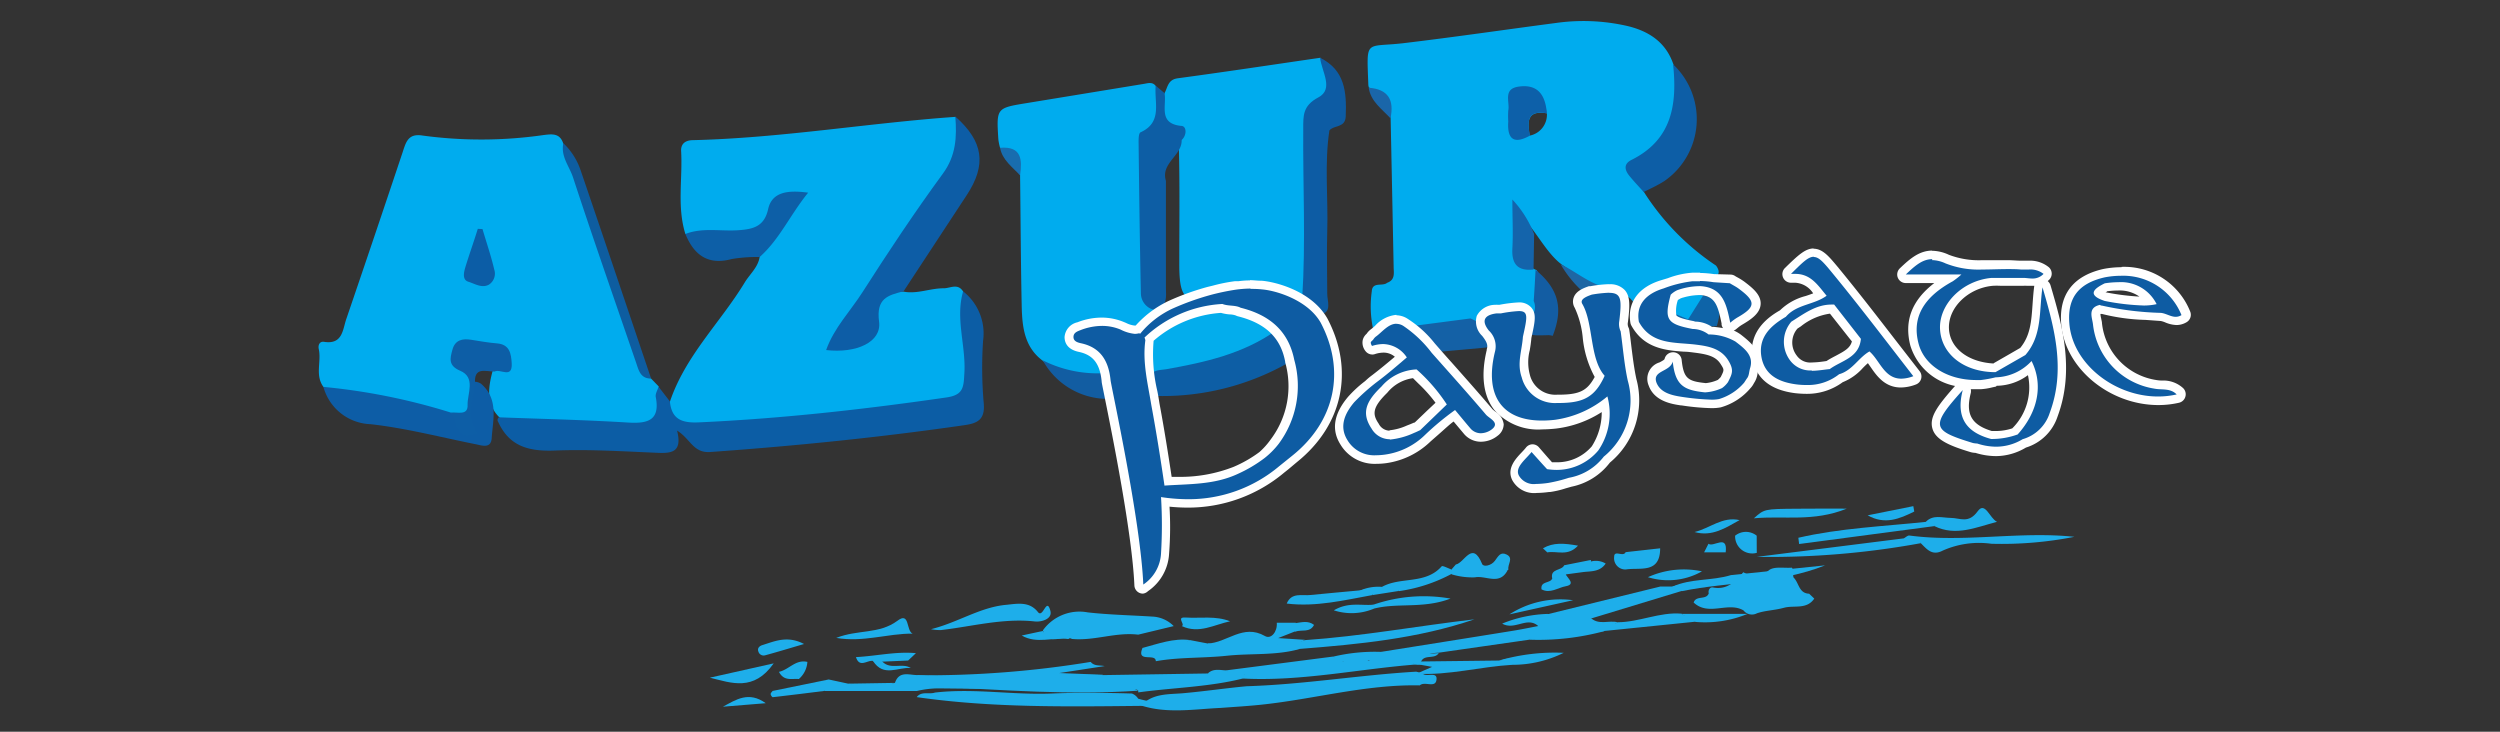 <svg id="Calque_1" data-name="Calque 1" xmlns="http://www.w3.org/2000/svg" viewBox="0 0 291.81 85.41"><rect x="0" y="0" width="291.81" height="85.41" fill="#333333" stroke="none"/><defs><style>.cls-1{fill:#00acee;}.cls-2{fill:#0c5da5;}.cls-3{fill:#0d5da6;}.cls-4{fill:#0d5ca4;}.cls-5{fill:#0d5ea5;}.cls-6{fill:#0d5ea6;}.cls-7{fill:#0d5fa7;}.cls-8{fill:#1eaeea;}.cls-9{fill:#0e5da0;}.cls-10{fill:#1461a6;}.cls-11{fill:#125da2;}.cls-12{fill:#1a66a9;}.cls-13{fill:#186daf;}.cls-14{fill:#3d6ea7;}.cls-15{fill:#135da3;}.cls-16{fill:#1464ab;}.cls-17{fill:#1e67a4;}.cls-18{fill:#0c5da6;}.cls-19{fill:#0e64a8;}.cls-20{fill:#03adec;}.cls-21{fill:#0d60a9;}.cls-22{fill:#0e5ca3;}.cls-23{fill:#fff;}</style></defs><title>logo-mobile</title><path class="cls-1" d="M200.3,31a29.05,29.05,0,0,1-8.44-8.63c-1.2-2.17-.68-3.57,1.45-5.07,2.76-1.94,3.4-6.43,2-9.83-.89-2.58-2.89-3.85-5.38-4.44a22.93,22.93,0,0,0-8.3-.35c-5.94.78-11.86,1.65-17.81,2.36-4.53.53-4.3-.6-4.1,4.91a1.29,1.29,0,0,0,.06.25,6.12,6.12,0,0,1,2.54,3.57q.18,8.67.35,17.33c0,.72.23,1.56-.76,1.91-.52.46-1.73-.17-1.79,1a12.6,12.6,0,0,0,.17,4.46.64.64,0,0,0,1.06.14c1.21-1.48,2.5-.81,3.8-.24a23.18,23.18,0,0,0,6.69-.68c2.36-1.2,5.39.26,7.69-1.12.6-1,.3-3.18.14-4.31a2.77,2.77,0,0,0-.31-.73c-3.05-1.24-2-3.86-2.19-6.25.74.73,1.14.76,1.64,1.4,1,1.3,2.17,3.28,3.56,4.25,1.85,1.24,3.15,2.82,5.43,3.17a2.81,2.81,0,0,1,2.82,1.13c2.85-1.3,5.6-2.86,8.91-2.75C200.14,32.49,201.11,32.1,200.3,31ZM178.56,15.83c-.28-1.59-.36-3,2-2.6A2.49,2.49,0,0,1,178.56,15.83Z"/><path class="cls-1" d="M37.75,45.16c-1-1.37-.22-2.95-.54-4.4-.11-.48.1-.94.61-.86,2.19.34,2.17-1.43,2.61-2.69Q43.75,27.49,47,17.76c.38-1.15.63-2.21,2.31-1.94a50.88,50.88,0,0,0,14.16-.06c1-.12,1.88-.23,2.28,1C69,24.27,71.2,32.2,74,39.92c.53,1.48.76,3.12,2,4.27l.88.91a15.63,15.63,0,0,1,.32,2.25c0,1.45-.65,2.49-2.21,2.56-5.47.25-11,.34-16.34-.87-2-1.64-1.7-3.72-1.12-5.85.37-.5,1.39-.54,1.15-1.45s-1-.89-1.63-1a19.21,19.21,0,0,0-2-.27,1.3,1.3,0,0,0-1.32.56,1.07,1.07,0,0,0,.42,1.53c1.24.87,1.13,2.16,1.15,3.43,0,2-.74,3.09-2.93,2.63-4-1-8-1.7-12-2.57A5,5,0,0,1,37.75,45.16Z"/><path class="cls-1" d="M80,27.31c-1-3.21-.3-6.51-.5-9.76,0-.86.6-1.17,1.34-1.19,10.29-.24,20.44-2,30.69-2.72a5.84,5.84,0,0,1-.73,6.61c-4.31,5.72-7.71,12-12,17.8-.45.61-1.54,1.42-.81,2.1s1.9,0,2.66-.67a4.14,4.14,0,0,0,1.33-2.9c.2-2.39.76-2.75,3.48-2.54,1.6.31,3.12-.4,4.69-.39.76,0,1.64-.62,2.26.36a46,46,0,0,1,.89,9.52c-.12,2.72-.52,3.22-3.42,3.71-6.57,1.1-13.19,1.66-19.81,2.3A52.92,52.92,0,0,1,80.5,50c-2.24-.19-2.6-.74-2.31-3.1C80,41.52,84.06,37.68,86.91,33c.6-1,1.56-1.77,1.76-3,.9-2.55,2.93-4.42,4.23-6.85-1.63-.2-2.39.73-2.86,2a3.46,3.46,0,0,1-3.3,2.29A25.09,25.09,0,0,1,80,27.31Z"/><path class="cls-1" d="M121.72,42.11c-2.14-1.58-2.4-3.92-2.46-6.29-.11-5.11-.13-10.23-.19-15.35a4.59,4.59,0,0,0-2.34-3.22,6.55,6.55,0,0,1-.2-1c-.23-3.65-.22-3.64,3.33-4.22l13.66-2.24c.48-.08,1-.26,1.38.24,1,2,1,3.84-.58,5.55a2.88,2.88,0,0,0-.69,2.1c0,5.19-.32,10.39.41,15.56a4.85,4.85,0,0,0,.8,2.34c-.18,2.08-1.67,3.51-3.56,3-2.66-.72-3.53-.4-6.28,1.14,1.5,0,1.17.15,2.12.69,1.34.76,2.79,1.54,1.58,3.49A7.15,7.15,0,0,1,121.72,42.11Z"/><path class="cls-1" d="M135.93,10.87c.38-.69.38-1.57,1.53-1.73,5.56-.75,11.11-1.59,16.66-2.4,1.7,2.62,1.74,3.44-.2,5.56a4.41,4.41,0,0,0-1,3.28c0,5.16,0,10.32,0,15.48a9.51,9.51,0,0,1-.33,3.52c-.5.93-1.25.62-2,.37a7.12,7.12,0,0,0-2.41-.71c-1.76-.05-3.52,0-5.28,0a3.08,3.08,0,0,0-1,.07c-3.58,1.32-4.26.56-4.25-3.57,0-4.56.07-9.11-.05-13.67-.1-.79,0-1.59-.94-2.13C134.89,14,135.15,12.42,135.93,10.87Z"/><path class="cls-2" d="M78.19,46.85c.21,2.11,1.4,2.54,3.4,2.45,9.69-.44,19.3-1.52,28.89-2.91,1.86-.27,2-1.08,2.07-2.61.27-3.27-1.08-6.51-.13-9.77a6.23,6.23,0,0,1,2.33,5.76,47.34,47.34,0,0,0,.08,7.34c.14,1.79-.63,2.28-2.21,2.51-9.87,1.43-19.77,2.43-29.71,3.14-2,.15-2.32-1.55-3.88-2.5.65,2.58-.68,2.67-2.39,2.59-4-.17-7.94-.42-11.9-.26-3,.11-5.27-.47-6.58-3.32a.4.4,0,0,1,.07-.56c5,.19,10,.3,15.05.61,2.36.15,3.79-.26,3.26-3-.06-.36.21-.78.33-1.18Z"/><path class="cls-3" d="M105.47,34c-1.84.47-3.22.81-2.86,3.56.31,2.36-2.63,3.71-6.18,3.3.92-2.6,2.84-4.55,4.26-6.78,3-4.69,6.07-9.31,9.35-13.79,1.57-2.13,1.65-4.32,1.47-6.69,3.29,2.92,3.68,5.62,1.31,9.21Z"/><path class="cls-4" d="M152,34.81c.42-6.58.07-13.17.12-19.76,0-1.51-.08-2.71,1.76-3.68s.4-3,.2-4.63c2.91,1.44,3.11,4,3,6.83-.05,1.4-1.39,1-1.91,1.66-.59,3.92-.13,7.85-.25,11.77-.07,2.43,0,4.87,0,7.3,0,.83.55,2.09-.67,2.38S152.32,36,152,34.81Z"/><path class="cls-5" d="M135.93,10.87c.27,1.47-.79,3.58,2,3.83.58.05.62,1.08,0,1.64.05,1.84-2.47,2.69-1.84,4.76,0,4.14,0,8.27,0,12.4,0,1,.26,2.29-1.22,2.7a2,2,0,0,1-1.7-2c-.13-5.86-.2-11.72-.27-17.58,0-.4,0-1.08.24-1.18,2.6-1.19,1.56-3.51,1.76-5.44Z"/><path class="cls-3" d="M37.75,45.16a72.72,72.72,0,0,1,14.88,3,3.63,3.63,0,0,1,1.57,2.19,16.13,16.13,0,0,0,.73-4.78c-.06-.85.31-1.31,1.22-.78,2.07,1.8,1.39,4.15,1.24,6.37-.08,1.15-1,.89-1.73.72-4.14-.82-8.26-1.91-12.44-2.37A5.91,5.91,0,0,1,37.75,45.16Z"/><path class="cls-6" d="M191.86,22.41c-.56-.62-1.14-1.23-1.67-1.88s-.73-1.38.25-1.87c4.75-2.36,5.34-6.52,4.85-11.15a8.79,8.79,0,0,1-1,13.61C193.52,21.62,192.67,22,191.86,22.41Z"/><path class="cls-7" d="M80,27.31c2-.78,4.14-.29,6.21-.44,1.69-.12,3-.42,3.45-2.46s2.36-2.24,4.67-1.92C92.21,25.1,91,27.93,88.67,30a18.18,18.18,0,0,0-3.24.23C82.63,31,81,29.75,80,27.31Z"/><path class="cls-8" d="M165.72,80c-6.27-.13-12.3,1.6-18.46,2.25-1.59.17-3.18.26-4.77.38-3.1.14-6.22.7-9.29-.28,1.33-1.43,3.17-1.29,4.85-1.43,2.49-.22,5-.59,7.46-.82,6.63-.2,13.17-1.31,19.79-1.7a4.27,4.27,0,0,1,.83.28c.49.34,1.68-.32,1.54.68S166.3,79.48,165.72,80Z"/><path class="cls-9" d="M76,44.19c-1.24,0-1.44-.94-1.74-1.82-2.47-7.21-5-14.41-7.37-21.65-.43-1.31-1.47-2.48-1.13-4a7.79,7.79,0,0,1,2,3.12C70.55,28,73.26,36.07,76,44.19Z"/><path class="cls-8" d="M96.73,79.31,99,79.8a15,15,0,0,0,5.46-.09c.5-1.46,1.68-.9,2.67-.91,7.22.43,14.44-.2,21.65,0L141,78.61c.55-.16,1.3-.44,1.48.25s-.61.55-1.05.57c-1.47.08-2.88.72-4.38.48a28.85,28.85,0,0,0-7.48.37c-6.67.25-13.33.14-20,.07a11.07,11.07,0,0,0-2.56.31l-10.73,0C96,80.06,96.37,79.68,96.73,79.31Z"/><path class="cls-8" d="M203.51,71.25c-1.81-1.06-4.07.72-5.82-.92.27-.87,1.47-.25,1.76-1.07-.1-.42.18-.75.48-.69,1.67.33,2.62-.7,3.56-1.78a2.53,2.53,0,0,0,3-.24c.62-.46,1.75-.22,2.66-.29.27.35.08.78.2,1.15.64.6.6,1.85,1.82,1.89l.6.57c-.89,1.31-2.34.75-3.53,1.07s-2.12.3-3.15.64A1.25,1.25,0,0,1,203.51,71.25Z"/><path class="cls-8" d="M107,81.37c.57-.73,1.44-.29,2.13-.53,4.55-.53,9.09.3,13.64.11,3.11-.13,6.24-.09,9.35,0a1.48,1.48,0,0,1,.73.6c3.05.93,6.19.06,9.27.46-2.83.73-5.72.35-8.58.38C124.68,82.48,115.81,82.64,107,81.37Z"/><path class="cls-8" d="M137,73.08l-4.15,1c-2.61-.32-5.13.75-7.73.5-1.07-.53-2.7.92-3.39-1a5.25,5.25,0,0,1,5.24-2.1c2.5.28,5,.33,7.53.49A3.71,3.71,0,0,1,137,73.08Z"/><path class="cls-10" d="M165.29,38l6.35-.83a12.56,12.56,0,0,1,2.15,1.2c1.52,1,1.37,1.73-.37,2.2l-5.4.49C166.85,40.26,165.49,39.64,165.29,38Z"/><path class="cls-8" d="M193.81,68.46l1.38,0c.49-.07,1.12-.46,1.13.51l-10.59,3.22c-1,1.14-2.5,1.13-3.83,1.44a2.16,2.16,0,0,1-1.06-.2c-.7-.51,0-1.17-.18-1.74Z"/><path class="cls-8" d="M108.67,73.44c3.08-.75,5.71-2.56,8.76-2.84,1.31-.13,2.71-.44,3.72.84.61.78,1-1.81,1.45-.16.28,1-1.08,1.34-1.8,1.26-3.73-.41-7.3.58-10.93,1A5,5,0,0,1,108.67,73.44Z"/><path class="cls-8" d="M161.2,76.09c5.13-.82,10.25-1.63,15.37-2.46,1-.16,2-.37,3-.56.43-.18.64,0,.72.43-.29.75-1.23.59-1.66,1.15L167.9,76.19c-1.67,0-3.12,1.31-4.88.91A2.73,2.73,0,0,1,161.2,76.09Z"/><path class="cls-8" d="M222.22,62.84c.22-.12.45-.36.66-.33,6.41.85,12.83-.53,19.25.15a43.81,43.81,0,0,1-9.69.81,10.42,10.42,0,0,0-5.68.8c-1.24.65-1.85-.17-2.56-.87C223.64,62.88,222.71,63.61,222.22,62.84Z"/><path class="cls-8" d="M222.22,62.84c.65.21,1.49-.21,2,.56A98,98,0,0,1,205.06,65Z"/><path class="cls-11" d="M128.82,43.56a4.1,4.1,0,0,1,.36,3,8.65,8.65,0,0,1-7.46-4.5A14.18,14.18,0,0,0,128.82,43.56Z"/><path class="cls-8" d="M196.32,69l-1.13-.51c2.17-1,4.61-.67,6.85-1.36l11-1.14C207.63,68.15,201.86,67.87,196.32,69Z"/><path class="cls-8" d="M225.79,61.41,210,63.5l-.09-.73c4.89-1.13,9.94-1.33,14.93-1.86C225.38,60.58,225.82,60.52,225.79,61.41Z"/><path class="cls-8" d="M225.79,61.41c-.21-.41-.6-.46-1-.5.84-.87,1.91-.47,2.87-.46,1.14,0,2.1.72,3.19-.78.86-1.19,1.4.84,2.25,1.24C230.66,61.54,228.3,62.64,225.79,61.41Z"/><path class="cls-8" d="M165.34,78.64l1.82-.8-1.32-.24-.13-.21.17-.18L175,77.1c.57,0,1.36-.72,1.51.5C172.76,77.82,169.11,78.85,165.34,78.64Z"/><path class="cls-8" d="M215.57,59.37c-3.93,1.58-7.29.8-10.85,1.13,1.2-1.08,1.2-1.09,4.95-1.12C211.41,59.36,213.14,59.37,215.57,59.37Z"/><path class="cls-8" d="M193.78,64c0,3-2.34,2.21-4,2.47A1.31,1.31,0,0,1,188.41,65c0-.87,1.06.07,1.34-.55Z"/><path class="cls-8" d="M188.81,72.63c2.53,0,4.91-1.22,7.47-1,.38.57,1.69-.43,1.59.94l-10.61,1.08c-.54.16-.66-.14-.65-.59C187.28,72.6,188.15,73.12,188.81,72.63Z"/><path class="cls-8" d="M90.31,77.43c-2.34,3.32-4.93,2.29-7.45,1.67Z"/><path class="cls-8" d="M160.24,69.45c-3.32.6-6.63,1.42-10.05,1,.57-1.35,1.79-.88,2.79-1,1.88-.19,3.76-.35,5.65-.53C159.22,68.94,160,68.29,160.24,69.45Z"/><path class="cls-8" d="M97.61,74.46c2.5-1,5-.41,7.14-2,1.46-1.12,1,1.16,1.77,1.5C103.57,73.94,100.79,75,97.61,74.46Z"/><path class="cls-8" d="M169.41,67A18.37,18.37,0,0,1,163.28,69c-.59-.48-1.45.13-2-.48,2.16-1.24,5.11-.26,7-2.42.1-.11.74.23,1.13.37a.36.36,0,0,1,.16.39C169.5,67,169.46,67,169.41,67Z"/><path class="cls-8" d="M186.74,73.17l.52.5a29.47,29.47,0,0,1-8.67,1A1.78,1.78,0,0,1,180,73.56c.21-.17.3-.49.61-.55l1,.1C183.33,73.85,185.05,72,186.74,73.17Z"/><path class="cls-8" d="M169.93,65.89c1-.17,1.92-2.87,3.07-.06.16.39,1.07.19,1.48-.36s.65-1.09,1.36-.75c.89.42.09,1.17.23,1.75l-.17.17C173.83,67,171.72,67.74,169.93,65.89Z"/><path class="cls-8" d="M169.93,65.89c1.9,1,4,.41,6,.75-.94,1.7-2.52.5-3.77.75a8.41,8.41,0,0,1-2.72-.35c0-.2,0-.4,0-.59Z"/><path class="cls-8" d="M96.73,79.31c-.16.44-.31.88-.46,1.33-2,.25-4,.51-6.07.74-.08,0-.24-.23-.25-.36s.15-.24.23-.37Z"/><path class="cls-8" d="M93.85,75.17c-1.76.52-3.14.94-4.54,1.32a.64.64,0,0,1-.79-.44c-.16-.42.17-.66.46-.75C90.44,74.85,91.9,74.15,93.85,75.17Z"/><path class="cls-8" d="M218,60.15l5.33-1.07.11.63C221.72,60.56,220,61.29,218,60.15Z"/><path class="cls-8" d="M176.48,77.6c-.36-.57-1-.41-1.51-.5a23.34,23.34,0,0,1,7.55-.9A13.44,13.44,0,0,1,176.48,77.6Z"/><path class="cls-8" d="M143.58,72.52c-1.85.39-3.64,1.5-5.63.56.43-.21-.71-1.07.42-1C140.11,72.19,141.89,71.85,143.58,72.52Z"/><path class="cls-8" d="M197.87,72.59c-.21-.85-1.18-.42-1.59-.94H204A13,13,0,0,1,197.87,72.59Z"/><path class="cls-8" d="M197.79,62.1c1.78-.42,3.26-1.85,5.26-1.39C201.42,61.61,199.85,62.68,197.79,62.1Z"/><path class="cls-8" d="M106,77.1l-3,.13a.84.84,0,0,1-1.09-.08c-.66-.14-1.58.87-2-.45,2.35-.12,4.68-.68,7-.46Z"/><path class="cls-8" d="M186.74,73.17c-1.69-.46-3.42,1.31-5.11-.06l4.1-.94c.93.81,2.07.21,3.08.46C188.21,73.16,187.44,73,186.74,73.17Z"/><path class="cls-12" d="M159.76,10.24c2.28.17,3,1.43,2.54,3.57C161.31,12.72,160,11.86,159.76,10.24Z"/><path class="cls-8" d="M205.06,64.53a2,2,0,0,1-2.53-2,2,2,0,0,1,2.52,0C205.05,63.17,205.05,63.85,205.06,64.53Z"/><path class="cls-13" d="M116.73,17.25c2.55-.21,2.59,1.41,2.34,3.22C118.17,19.49,117,18.69,116.73,17.25Z"/><path class="cls-8" d="M94.24,77.26a2.86,2.86,0,0,1-1,2c-.78-.09-1.71.31-2.32-.84C92.1,78.17,92.86,76.94,94.24,77.26Z"/><path class="cls-8" d="M165.88,77.21a1.29,1.29,0,0,1,0,.39l-.51,0c-1.83-.73-3.81.78-5.61-.37.75-1.55,2-.54,3.07-.62l5.11-.38C167.45,77,166.29,76.34,165.88,77.21Z"/><path class="cls-8" d="M84.38,82.49c1.5-.8,3-1.86,5-.41Z"/><path class="cls-8" d="M181.18,67.51c-.26-1.17,1.11-.87,1.4-1.53l3.12-.62,0,.19c.24.8-.52.86-.88,1.22l-2,.27C182.34,67.57,181.92,68.06,181.18,67.51Z"/><path class="cls-8" d="M180.61,64.48,180.1,64c1.22-.71,2.48-.59,4.09-.31C183,65,181.69,64.26,180.61,64.48Z"/><path class="cls-8" d="M124.7,74.59c-1.81-.24-3.69.61-5.44-.41l2.46-.53c.85,1.2,2.18-.36,3.09.53C125,74.37,124.92,74.5,124.7,74.59Z"/><path class="cls-14" d="M135.48,64.59l0-5.79A8.47,8.47,0,0,1,135.48,64.59Z"/><path class="cls-8" d="M161.27,68.5c.66.18,1.47-.23,2,.48l-3,.47c-.43-.53-1.06-.35-1.61-.48A5.31,5.31,0,0,1,161.27,68.5Z"/><path class="cls-8" d="M201.43,64.47h-2.52l.51-1C200,63.93,201.69,62.27,201.43,64.47Z"/><path class="cls-15" d="M179.24,31.49c2.69,2.24,3.26,4.49,2,7.71a2.78,2.78,0,0,0-.49-.08c-2.78.09-2.8.08-1.73-2.58a1.74,1.74,0,0,0,0-1.41C179.11,33.92,179.17,32.7,179.24,31.49Z"/><path class="cls-16" d="M179.07,27.32,179,31.46c-1.84.2-2.57-.63-2.47-2.46s0-3.45,0-5.71A12.65,12.65,0,0,1,179.07,27.32Z"/><path class="cls-17" d="M184.7,34a13.37,13.37,0,0,1-2.54-3.16c1.86.9,3.44,2.34,5.53,2.78A4.37,4.37,0,0,1,184.7,34Z"/><path class="cls-6" d="M57.74,43.37c-1.07,0-2.43-.59-2.29,1.37-.25,1.95-1.1,3.94.3,5.81-2.57,1.2-2.31-1.3-3.12-2.39.76-.09,2,.39,1.95-.89s1-3.22-.88-4c-1.39-.6-1.17-1.42-.9-2.42C53.11,39.65,54,39.5,55,39.66s2,.34,3,.42c1.52.12,1.66,1.23,1.73,2.34C59.82,44.26,58.38,43,57.74,43.37Z"/><path class="cls-18" d="M56.32,26.74c.46,1.57,1,3.13,1.37,4.72a1.53,1.53,0,0,1-.63,1.77c-.82.44-1.63-.11-2.38-.34s-.54-1.09-.36-1.71c.46-1.5,1-3,1.45-4.47Z"/><path class="cls-8" d="M152.29,74.72c6.64-.45,13.19-1.66,19.81-2.43-6.59,2.25-13.46,2.91-20.35,3.45-.94,0-2,.71-2.73-.46C150,74.43,151.25,75.21,152.29,74.72Z"/><path class="cls-8" d="M128.73,78.76c-.52.61-1.24.41-1.88.41l-18.11,0c-.57,0-1.19.17-1.66-.35a118.16,118.16,0,0,0,20.23-1.56c.43.53,1.07.36,1.62.49l-5.28.81Z"/><path class="cls-8" d="M149.16,75.19c.71.88,1.76.21,2.59.55-2.79.8-5.68.5-8.53.8s-5.56.15-8.31.64c0-1-2.31.25-1.55-1.55a10.93,10.93,0,0,0,5.52-.92l2.08.4c2.38.39,4.68-1,7.09-.33C148.45,74.88,148.86,74.86,149.16,75.19Z"/><path class="cls-8" d="M149.16,75.19c-1.84-.26-3.61.36-5.42.4-.93,0-2,.48-2.78-.48,2.24-.06,4.13-2.34,6.69-.87.72.42,1.47-.51,1.38-1.55h2.21c.19.36-.16.69-.05,1l-2,.79,3.11.2C151.32,75.38,150.2,75,149.16,75.19Z"/><path class="cls-8" d="M136.82,79.61c1.78.29,3.4-.8,5.25-.32-.22-.81-.75-.54-1.09-.68.64-.62,1.41-.38,2.16-.36.61.41,1.36,0,2,.35a.46.46,0,0,1-.07.6c-4,1-8.14,1.06-12.21,1.62v-.2c-.32-.47-1.91.4-1.21-1.14A30.9,30.9,0,0,1,136.82,79.61Z"/><path class="cls-8" d="M145.11,78.77c-.65-.18-1.46.19-2-.52l12.55-1.62c.33.36,1.3,0,1.07,1A34.13,34.13,0,0,1,145.11,78.77Z"/><path class="cls-8" d="M160.31,70.58a18,18,0,0,1,9-.71c-3.23,1.23-6.25.44-9.05,1.2-.17-.11-.22-.23-.16-.33S160.25,70.58,160.31,70.58Z"/><path class="cls-8" d="M183.62,70.06l-7.43,1.65A11,11,0,0,1,183.62,70.06Z"/><path class="cls-8" d="M156.78,77.24c-.4-.15-.92-.08-1.1-.61a20.91,20.91,0,0,1,5.52-.54c.55.12,1.17,0,1.59.48l-3.11.54A2.27,2.27,0,0,1,156.78,77.24Z"/><path class="cls-8" d="M180.65,73l-.61.55-.51-.49c-1.29-1.14-2.72.57-4.19-.27a15.07,15.07,0,0,1,5.32-1.13C181.4,72.12,181.4,72.57,180.65,73Z"/><path class="cls-8" d="M181.18,67.51l1.57-.47c.27.49,1.19,1.17,0,1.39-.9.16-1.81.9-2.82.36C179.78,67.77,181,68.13,181.18,67.51Z"/><path class="cls-8" d="M160.31,70.58a4,4,0,0,0,0,.49,6.72,6.72,0,0,1-4.62.17C157.41,70.23,158.9,70.72,160.31,70.58Z"/><path class="cls-8" d="M184.79,66.77c-.1-.69.62-.78.88-1.22a2.21,2.21,0,0,1,1.75.23C186.77,66.75,185.74,66.67,184.79,66.77Z"/><path class="cls-8" d="M151.19,73.73c-.56-.37-.12-.7.05-1,.72-.09,1.45-.32,2.14.21C152.9,73.9,151.9,73.45,151.19,73.73Z"/><path class="cls-8" d="M138.88,74.71c-1.7,1.13-3.43,2.12-5.52.92C135.17,75.15,137,74.46,138.88,74.71Z"/><path class="cls-8" d="M101.9,77.15l1.09.08c1,1,2.28.09,3.32.74C104.82,77.85,103.13,79.08,101.9,77.15Z"/><path class="cls-8" d="M104.41,79.71A7.27,7.27,0,0,1,99,79.8Z"/><path class="cls-8" d="M156.78,77.24l2.9-.13c1.87.35,3.83-.43,5.65.45-6.76.52-13.45,2-20.27,1.64,0-.14,0-.29.05-.43A79,79,0,0,0,156.78,77.24Z"/><path class="cls-8" d="M131.31,79.8l1.54.82c-7.92.54-15.82-.08-23.72-.49,1.67-.74,3.45-.39,5.17-.42,5.19-.09,10.39-.06,15.58-.08C130.39,79.45,130.89,79.25,131.31,79.8Z"/><path class="cls-8" d="M131.31,79.8l-1.43-.17a12.15,12.15,0,0,1,6.94,0Z"/><path class="cls-8" d="M192.35,67.37a10.18,10.18,0,0,1,6.31-.68A8,8,0,0,1,192.35,67.37Z"/><path class="cls-19" d="M200.39,38.06c-1.58.11-3.2.29-4.66-.49-1.27-.68-1.49-1.6-.13-2.44a4.15,4.15,0,0,1,4.05-.37c1.45.69,1.09,2.06.75,3.29Z"/><path class="cls-5" d="M149,38.54a4.91,4.91,0,0,1,1.71,3.61,29.74,29.74,0,0,1-16.32,4.05c-.06-.73-.13-1.45-.19-2.18a1.06,1.06,0,0,1,.88-1.32C139.9,42,144.38,40.07,149,38.54Z"/><path class="cls-20" d="M149,38.54c-3.86,2.76-8.35,3.75-12.89,4.56-.74.13-1.55,0-1.91.92-.64-3.57-.32-4.4,2.71-6.07C140.29,36.07,146.27,35.16,149,38.54Z"/><path class="cls-1" d="M194.68,36.28l2.36,1,1.75-2.78C197.1,34.11,194.78,35.09,194.68,36.28Z"/><path class="cls-21" d="M180.56,13.23h0c0-.25-.06-.5-.1-.75-.32-1.79-1.33-2.64-3.2-2.37s-1,1.79-1.21,2.8a10.73,10.73,0,0,0,0,1.27c-.14,2.05.64,2.7,2.53,1.65C178.28,14.24,178.2,12.8,180.56,13.23Z"/><path class="cls-22" d="M160.64,53.64a4.12,4.12,0,0,1-3.77-2c-.93-1.54-.64-3.22.85-5a13.54,13.54,0,0,1,1.85-1.71l.13-.1a.37.37,0,0,1,.13-.15l.59-.46c1.17-.9,2.23-1.79,3.12-2.55a2.71,2.71,0,0,0-2.07-1,3.69,3.69,0,0,0-1.13.2.39.39,0,0,1-.15,0h0a.49.49,0,0,1-.39-.19,1.1,1.1,0,0,1-.23-.79,1,1,0,0,1,.31-.5l.07-.07a1.84,1.84,0,0,1,.42-.45,5.36,5.36,0,0,0,.55-.46A3.37,3.37,0,0,1,163,37.3a2,2,0,0,1,1.06.32,12.17,12.17,0,0,1,3,2.73l.42.49,1.63,1.83c1.56,1.76,3.17,3.57,4.71,5.4a2.83,2.83,0,0,0,.33.27,1.66,1.66,0,0,1,.85,1.2,1.23,1.23,0,0,1-.54,1,2.67,2.67,0,0,1-1.61.58h0a2.07,2.07,0,0,1-1.61-.76c-.42-.49-.83-1-1.24-1.48l-.25-.3a23.1,23.1,0,0,0-1.95,1.61l-1.14,1a8.74,8.74,0,0,1-4.91,2.42A7.7,7.7,0,0,1,160.64,53.64Zm4.56-10a5.2,5.2,0,0,0-3.56,1.87c-1.81,1.75-2.08,2.79-1.09,4.26a2,2,0,0,0,1.72,1,6.82,6.82,0,0,0,2.27-.61l.41-.15.43-.19.14-.07,2.77-2.66A14.6,14.6,0,0,0,166,44.42Z"/><path class="cls-23" d="M163,37.8a1.53,1.53,0,0,1,.8.24,13.91,13.91,0,0,1,3.31,3.14c2.12,2.39,4.26,4.77,6.33,7.21.39.46,1.67.94.71,1.71a2.2,2.2,0,0,1-1.3.47,1.6,1.6,0,0,1-1.23-.58c-.6-.7-1.18-1.42-1.78-2.13a31.88,31.88,0,0,0-3.5,2.9,8.31,8.31,0,0,1-4.66,2.3,7.94,7.94,0,0,1-1.07.08,3.63,3.63,0,0,1-3.34-1.78c-1-1.62-.27-3.14.8-4.41a23.68,23.68,0,0,1,2.63-2.35h0c1.34-1,2.56-2.07,3.51-2.88h0a3.4,3.4,0,0,0-2.77-1.56,4.42,4.42,0,0,0-1.29.22h0A.77.77,0,0,1,160,40c0-.13.19-.24.29-.36a1.25,1.25,0,0,1,.32-.36c.68-.48,1.43-1.49,2.38-1.49m-.76,13.52a8.77,8.77,0,0,0,2.85-.79c.24-.09.46-.21.69-.31l3.11-3a20.29,20.29,0,0,0-3.53-4.09,5.7,5.7,0,0,0-4.1,2c-1.7,1.64-2.43,3-1.16,4.9a2.46,2.46,0,0,0,2.14,1.25m-1.54-6.72h0l-.6.46.6-.46m2.3-7.8a3.82,3.82,0,0,0-2.46,1.25,5.09,5.09,0,0,1-.49.42,2.15,2.15,0,0,0-.53.55l0,0a1.4,1.4,0,0,0-.45.74A1.58,1.58,0,0,0,159.4,41a1,1,0,0,0,.78.38.81.81,0,0,0,.31-.05,3.31,3.31,0,0,1,1-.17,2,2,0,0,1,1.32.48c-.79.67-1.69,1.42-2.67,2.17h0a7.18,7.18,0,0,0-.74.62l-.12.1a13.93,13.93,0,0,0-1.92,1.78c-1.65,1.95-2,3.83-.9,5.57a4.65,4.65,0,0,0,4.2,2.26,8.66,8.66,0,0,0,1.22-.09A9.29,9.29,0,0,0,167,51.51l1.14-1c.63-.56,1.1-1,1.53-1.31l1.2,1.43a2.57,2.57,0,0,0,2,.93,3.14,3.14,0,0,0,1.93-.69,1.71,1.71,0,0,0,.72-1.35A2.06,2.06,0,0,0,174.48,48l-.25-.21c-1.54-1.82-3.15-3.63-4.7-5.38-.55-.61-1.1-1.23-1.64-1.85l-.42-.48a12.87,12.87,0,0,0-3.12-2.84A2.5,2.5,0,0,0,163,36.8Zm-.76,13.52a1.45,1.45,0,0,1-1.3-.81c-.75-1.1-.77-1.89,1-3.62a4.7,4.7,0,0,1,3-1.7l.58.58a17.45,17.45,0,0,1,2.05,2.29l-1,.94-1.44,1.38-.07,0-.4.17-.41.16a6.57,6.57,0,0,1-2.09.57Z"/><path class="cls-22" d="M179.28,57a2.51,2.51,0,0,1-2.42-1.23c-.51-1,.33-1.94,1-2.66.19-.2.38-.4.54-.6a.47.47,0,0,1,.38-.19h0a.48.48,0,0,1,.37.17l1.69,1.9a7,7,0,0,0,.89.06,5.78,5.78,0,0,0,4.44-2.07,7.33,7.33,0,0,0,1.15-5.16,12.17,12.17,0,0,1-5.77,2.3,14.55,14.55,0,0,1-1.57.1,6.33,6.33,0,0,1-5.21-2.08C173.6,46,173.33,43.76,174,41a2.06,2.06,0,0,0-.61-2.08,1.83,1.83,0,0,1-.51-1.83c.21-.53.81-.86,1.75-1h.28a.65.65,0,0,0,.2,0,17.08,17.08,0,0,1,2.17-.27,1.34,1.34,0,0,1,1.11.42c.44.54.26,1.37-.14,3.19,0,.42-.11.91-.18,1.39a5.92,5.92,0,0,0,0,3.07,3.54,3.54,0,0,0,3.65,2.7h.14c2.41,0,3.53-.47,4.42-1.86.16-.26.32-.55.42-.75a10.58,10.58,0,0,1-1.47-4.6,11.2,11.2,0,0,0-1-3.61.86.86,0,0,1-.09-.79c.21-.57,1-.83,1.46-1a14.69,14.69,0,0,1,2.18-.25,1.87,1.87,0,0,1,1.44.5c.54.61.46,1.67.25,3.35a1.62,1.62,0,0,0,.11.92.52.52,0,0,1,.06.16c.08.6.15,1.2.23,1.81.15,1.29.31,2.63.59,3.9a8.89,8.89,0,0,1-3,9.36,7,7,0,0,1-4.33,2.59l-.68.2a11.39,11.39,0,0,1-1.75.4h-.12a11.88,11.88,0,0,1-1.37.11Z"/><path class="cls-23" d="M187.81,34.18c1.45,0,1.5.76,1.2,3.29a2,2,0,0,0,.16,1.21c.27,1.92.42,3.87.83,5.75a8.44,8.44,0,0,1-2.8,8.87,6.58,6.58,0,0,1-4.08,2.47,17,17,0,0,1-2.41.6,11,11,0,0,1-1.43.12,2,2,0,0,1-2-1c-.47-.95.79-1.85,1.49-2.73.63.7,1.22,1.37,1.81,2a7.49,7.49,0,0,0,1.14.09,6.35,6.35,0,0,0,4.84-2.27,7.63,7.63,0,0,0,1.06-6.31A12.1,12.1,0,0,1,181.51,49a13.4,13.4,0,0,1-1.51.09c-4.68,0-6.74-2.91-5.51-8a2.52,2.52,0,0,0-.71-2.51c-.94-1.19-.47-1.83.91-2,.17,0,.34,0,.51,0a14.86,14.86,0,0,1,2.08-.27c1.14,0,1,.67.48,3-.1,1.57-.72,3.1-.14,4.73a4,4,0,0,0,4.12,3h.14c2.38,0,3.77-.42,4.84-2.09a7.85,7.85,0,0,0,.58-1.09c-1.78-2-1.29-6.15-2.61-8.39-.33-.56.55-.88,1.11-1.08a14.86,14.86,0,0,1,2-.22m0-1a14.16,14.16,0,0,0-2.17.24l-.18,0c-.58.21-1.47.52-1.76,1.31a1.4,1.4,0,0,0,.12,1.21,10.7,10.7,0,0,1,.93,3.44A12,12,0,0,0,186.14,44c-.08.14-.17.3-.26.44-.8,1.25-1.73,1.63-4,1.63h-.13a3.06,3.06,0,0,1-3.19-2.37,5.61,5.61,0,0,1,0-2.82c.08-.46.15-.94.19-1.44.43-1.92.61-2.81,0-3.53a1.85,1.85,0,0,0-1.5-.61,16.12,16.12,0,0,0-2.24.28h-.14a1.83,1.83,0,0,0-.33,0,2.43,2.43,0,0,0-2.16,1.28A2.3,2.3,0,0,0,173,39.2c.56.71.7,1.1.54,1.57a.31.31,0,0,0,0,.08c-.71,2.95-.41,5.36.88,7a6.81,6.81,0,0,0,5.6,2.27,15.81,15.81,0,0,0,1.63-.1,12.6,12.6,0,0,0,5.31-1.92,7.37,7.37,0,0,1-1.16,4,5.33,5.33,0,0,1-4,1.86l-.64,0-.54-.61-1-1.15a1,1,0,0,0-.75-.34h0a1,1,0,0,0-.75.38c-.14.18-.32.37-.51.57-.7.74-1.76,1.87-1.1,3.22a2.9,2.9,0,0,0,2.87,1.51,12.23,12.23,0,0,0,1.42-.11h.12a10.52,10.52,0,0,0,1.84-.43l.67-.19A7.51,7.51,0,0,0,187.91,54,9.46,9.46,0,0,0,191,44.22c-.27-1.26-.43-2.58-.59-3.86-.07-.61-.14-1.21-.23-1.81a.91.91,0,0,0-.1-.33,1,1,0,0,1-.06-.63c.22-1.82.3-3-.38-3.74a2.31,2.31,0,0,0-1.81-.67Z"/><path class="cls-22" d="M233,52.74a7.57,7.57,0,0,1-2.29-.38h-.09a2.14,2.14,0,0,1-.47-.07C227.76,51.56,226.3,51,226,50s.56-2.23,2.71-4.66a.51.51,0,0,1,.38-.16.46.46,0,0,1,.23,0,.51.51,0,0,1,.25.57c-.71,2.75.15,4.28,2.88,5.08l.63-.05a6.1,6.1,0,0,0,2.12-.39c2-2.31,2.65-4.94,1.74-7.33A6,6,0,0,1,233,44.64h0l-.47.1a6.71,6.71,0,0,1-1.28.21l-.55,0c-3.6,0-6.5-1.86-7.22-4.63-.82-3.14.52-5.72,4-7.69h-5a.5.5,0,0,1-.47-.31.51.51,0,0,1,.12-.55c1.15-1.09,2.13-1.93,3.45-1.93a4.35,4.35,0,0,1,1.77.43,10.18,10.18,0,0,0,4.09.67q.74,0,1.47,0l1.49,0c.52,0,1,0,1.56.05a2.42,2.42,0,0,0,.38,0h.49a3,3,0,0,1,2.05.62A.5.5,0,0,1,239,32a.5.5,0,0,1-.15.38,2.2,2.2,0,0,1-1.67.69c-.19,0-.39,0-.59,0l-.46,0-.73,0-1,0-.95,0c-.32,0-.63,0-.95,0-3.14.28-5.69,2.81-5.57,5.52s2.51,4.43,5.84,4.56l3.3-1.9c1.34-1.58,1.47-3.46,1.61-5.46.05-.69.1-1.41.2-2.12a.49.49,0,0,1,.46-.43h0a.48.48,0,0,1,.47.36c1.26,4.28,2.83,9.61.83,15a5.15,5.15,0,0,1-3.42,3.35,6.46,6.46,0,0,1-3.31.92Z"/><path class="cls-23" d="M225.51,30.36a3.93,3.93,0,0,1,1.57.38,10.43,10.43,0,0,0,4.29.72c1,0,2-.05,3-.05.51,0,1,0,1.52.05l.42,0h.49a2.49,2.49,0,0,1,1.73.51,1.73,1.73,0,0,1-1.32.54c-.36,0-.71-.07-1-.07H236l-.63,0c-.64,0-1.28,0-1.92,0-.33,0-.66,0-1,0-3.42.31-6.16,3.1-6,6s2.78,5,6.47,5l3.49-2c2-2.3,1.58-5.16,2-7.9,1.42,4.82,2.71,9.65.84,14.66a4.65,4.65,0,0,1-3.15,3.06,6,6,0,0,1-3.11.88,7.2,7.2,0,0,1-2.2-.37,2.84,2.84,0,0,1-.5-.06c-4.82-1.48-5-1.94-1.19-6.18-.9,3.46.68,5,3.31,5.71a8.83,8.83,0,0,0,3.1-.53h0c2.4-2.67,3-5.83,1.62-8.57a5.9,5.9,0,0,1-4.1,1.9h-.09a13,13,0,0,1-1.74.32h-.52c-3.37,0-6.07-1.7-6.74-4.26-.79-3,.54-5.39,4-7.27a9,9,0,0,0,1-.79h-6.49c1.17-1.12,2-1.79,3.1-1.79m0-1c-1.51,0-2.61.94-3.79,2.07a1,1,0,0,0-.24,1.09,1,1,0,0,0,.93.63h3.33c-2.61,2-3.55,4.41-2.79,7.32a6.86,6.86,0,0,0,5.21,4.69c-2.08,2.35-3,3.63-2.65,4.94S227.45,52,230,52.77a2.35,2.35,0,0,0,.58.09h0a8.21,8.21,0,0,0,2.39.38,6.9,6.9,0,0,0,3.51-1,5.63,5.63,0,0,0,3.69-3.63c2.06-5.52.46-10.94-.82-15.29a1.06,1.06,0,0,0-.33-.51l.18-.17a1,1,0,0,0-.08-1.47,3.47,3.47,0,0,0-2.36-.74h-.82c-.48,0-1-.06-1.61-.06l-1.51,0c-.48,0-1,0-1.45,0a9.8,9.8,0,0,1-3.89-.63,4.82,4.82,0,0,0-2-.47Zm7.16,13.18c-3-.16-5.12-1.81-5.22-4.07-.11-2.45,2.24-4.74,5.12-5a8,8,0,0,1,.9,0l.93,0,1,0,.68,0h.05a2.83,2.83,0,0,1,.41,0c.21,0,.43,0,.64,0h.23c-.1.72-.15,1.45-.2,2.15-.14,2-.25,3.66-1.44,5.1l-1.21.7-1.88,1.08Zm.34,2.6a6.26,6.26,0,0,0,3.66-1.24A6.74,6.74,0,0,1,234.88,50a6.21,6.21,0,0,1-1.84.31l-.55,0c-2.4-.73-3.08-2-2.45-4.44a1.1,1.1,0,0,0,0-.44l.6,0,.58,0a7.18,7.18,0,0,0,1.35-.22l.42-.09Z"/><path class="cls-22" d="M133.41,68.73a.46.46,0,0,1-.21,0,.5.5,0,0,1-.29-.44c-.26-6.09-2.58-17.58-3.45-21.9-.25-1.26-.36-1.78-.37-1.92-.23-2.28-1.18-3.48-3.08-3.88-.84-.18-1.26-.59-1.25-1.24,0-.81.74-1.09,1.13-1.24a7.55,7.55,0,0,1,2.69-.53A6.25,6.25,0,0,1,131,38l.28.12a3.17,3.17,0,0,0,1.2.34,1.47,1.47,0,0,0,.36,0h0a11.45,11.45,0,0,1,3.87-2.82A29.41,29.41,0,0,1,141.15,34l.58-.14a18.59,18.59,0,0,1,2.53-.51l.42,0a9.3,9.3,0,0,1,1.29-.09c.35,0,.78,0,1.35.06,2,.16,5.7,1.43,7.24,4.14,3.06,5.82,1.75,12-3.42,16.15l-1.55,1.24a17,17,0,0,1-11,4h0A21,21,0,0,1,136,58.6h0a47,47,0,0,1,0,6,5.14,5.14,0,0,1-2.27,4A.49.49,0,0,1,133.41,68.73Zm.77-29.1a.5.5,0,0,1,0,.17,18.67,18.67,0,0,0,.44,6c.08.49.17,1,.25,1.46.5,2.66,1,5.53,1.48,9l1.15-.07A17.39,17.39,0,0,0,144.24,55a15.51,15.51,0,0,0,3-1.8,8.86,8.86,0,0,0,1.56-1.56,10.79,10.79,0,0,0,1.75-9.45c-.61-3-2.53-4.88-5.9-5.72l-.11,0a2.51,2.51,0,0,0-.93-.19,4.15,4.15,0,0,1-1-.19,13.76,13.76,0,0,0-8.45,3.57S134.18,39.61,134.18,39.63Z"/><path class="cls-23" d="M146,33.72c.34,0,.76,0,1.31.06,1.67.14,5.34,1.24,6.85,3.89,2.94,5.6,1.69,11.5-3.31,15.51l-1.54,1.24h0a16.39,16.39,0,0,1-10.68,3.85,20.79,20.79,0,0,1-3.11-.25,53.91,53.91,0,0,1,0,6.57,4.66,4.66,0,0,1-2.07,3.64c-.32-7.58-3.76-23.18-3.82-23.85-.22-2.2-1.13-3.83-3.48-4.32-.4-.09-.86-.24-.85-.74s.47-.65.86-.8a7,7,0,0,1,2.47-.48,5.6,5.6,0,0,1,2.17.43,4.6,4.6,0,0,0,1.67.5,2.14,2.14,0,0,0,.49-.07l.13.05A10.73,10.73,0,0,1,136.91,36a31.08,31.08,0,0,1,4.35-1.56,27,27,0,0,1,3-.63,14.33,14.33,0,0,1,1.67-.13m-10,23c2.88-.2,5.78-.08,8.52-1.35a16,16,0,0,0,3.15-1.86,9.52,9.52,0,0,0,1.65-1.66A11.32,11.32,0,0,0,151.07,42c-.69-3.47-3-5.27-6.26-6.08-.62-.33-1.47-.17-2.12-.44a14.33,14.33,0,0,0-9.1,3.92,1.5,1.5,0,0,1,.1.32c-.35,2.58.29,5.07.7,7.58.58,3.13,1.08,6.28,1.54,9.43m10-24a9.86,9.86,0,0,0-1.34.09l-.42,0a19,19,0,0,0-2.6.52l-.58.14a30.08,30.08,0,0,0-4.55,1.63A12.12,12.12,0,0,0,132.56,38h-.13a2.89,2.89,0,0,1-1-.31l-.29-.12a6.81,6.81,0,0,0-2.55-.5,7.85,7.85,0,0,0-2.83.55,1.91,1.91,0,0,0-1.5,1.72c0,.51.2,1.42,1.65,1.73,1.68.35,2.48,1.38,2.68,3.44,0,.16.08.49.38,2,.87,4.31,3.18,15.77,3.44,21.82a1,1,0,0,0,.58.87,1,1,0,0,0,.41.09A1,1,0,0,0,134,69a5.66,5.66,0,0,0,2.46-4.35,40.41,40.41,0,0,0,.05-5.51c.7.07,1.39.11,2.07.11a17.42,17.42,0,0,0,11.31-4.08l.49-.39,1-.84c5.37-4.31,6.73-10.73,3.56-16.76-1.86-3.27-6.15-4.29-7.65-4.41-.54,0-1-.07-1.39-.07Zm-11.28,7.05a13.31,13.31,0,0,1,7.87-3.26,5.16,5.16,0,0,0,1,.18,2.24,2.24,0,0,1,.74.13.92.92,0,0,0,.23.09c3.2.8,5,2.48,5.52,5.3,0,0,0,0,0,.06a10.31,10.31,0,0,1-1.68,9A8.52,8.52,0,0,1,147,52.77,14.61,14.61,0,0,1,144,54.49a17.07,17.07,0,0,1-6.55,1.17l-.69,0c-.49-3.26-.94-6-1.42-8.56-.07-.47-.16-1-.25-1.45a18.64,18.64,0,0,1-.44-5.82.34.34,0,0,0,0-.1Z"/><path class="cls-22" d="M210.87,45.45a9,9,0,0,1-1.24-.08c-2.63-.33-4.1-1.48-4.5-3.5-.55-2.83,1.42-4.36,3-5.27A6.13,6.13,0,0,1,211,35a9.6,9.6,0,0,0,1.5-.61c-.82-1-1.54-1.92-2.91-1.92l-.45,0h-.06a.48.48,0,0,1-.45-.28.47.47,0,0,1,.1-.57c1.45-1.43,2.18-2.15,3-2.15s1.44.7,2.46,1.94c2.28,2.78,4.52,5.68,6.69,8.49.95,1.22,1.89,2.45,2.86,3.68a.49.49,0,0,1,.08.44.47.47,0,0,1-.31.33,4.53,4.53,0,0,1-1.57.32h0c-1.6,0-2.39-1.13-3.09-2.13a8.65,8.65,0,0,0-.69-.91,9.2,9.2,0,0,0-1,.9,5.61,5.61,0,0,1-2.24,1.57A6.33,6.33,0,0,1,210.87,45.45ZM209.45,38a3.06,3.06,0,0,0-.13,3.81,2.41,2.41,0,0,0,2.16,1,10.83,10.83,0,0,0,1.45-.13l.46-.06a11.85,11.85,0,0,1,1.19-.69c1-.54,1.92-1,2.11-2.2l-2.85-3.63h-.06a7.1,7.1,0,0,0-3.85,1.57Z"/><path class="cls-23" d="M211.72,30c.58,0,1.11.59,2.07,1.76,3.25,3.95,6.32,8,9.54,12.15a4.07,4.07,0,0,1-1.4.29c-2,0-2.51-2.14-3.72-3.18-1.29.74-2,2.23-3.54,2.66a5.86,5.86,0,0,1-3.8,1.26,9.18,9.18,0,0,1-1.17-.07c-1.94-.25-3.66-1-4.08-3.11-.45-2.32,1-3.72,2.83-4.78,1.25-1.47,3.31-1.39,4.76-2.46-1-1.19-1.82-2.55-3.65-2.55l-.51,0c1.35-1.33,2-2,2.67-2m-.24,13.31c.69,0,1.4-.13,2.1-.2,1.36-1,3.43-1.31,3.63-3.53l-3.12-4h-.31c-1.83,0-3.23,1.09-4.69,2a3.61,3.61,0,0,0-.18,4.47,2.94,2.94,0,0,0,2.57,1.22M211.72,29c-1,0-1.82.77-3.38,2.29a1,1,0,0,0-.19,1.15A1,1,0,0,0,209,33h.13l.39,0a2.67,2.67,0,0,1,2.12,1.24c-.28.11-.57.21-.87.31a6.66,6.66,0,0,0-3,1.67c-1.12.64-3.85,2.37-3.18,5.77.44,2.22,2.1,3.54,4.93,3.9a11.92,11.92,0,0,0,1.3.08,7,7,0,0,0,4.27-1.36,6.24,6.24,0,0,0,2.36-1.67c.19-.19.38-.38.58-.55l.35.5c.69,1,1.64,2.34,3.5,2.34a5.09,5.09,0,0,0,1.75-.35,1,1,0,0,0,.44-1.55l-2.85-3.67c-2.17-2.81-4.42-5.72-6.71-8.5-1-1.19-1.74-2.13-2.84-2.13Zm-1.91,9.35.4-.26a7,7,0,0,1,3.39-1.48l2.23,2.83.33.41c-.2.76-.8,1.1-1.81,1.64-.38.2-.77.4-1.15.65l-.34.05a11.72,11.72,0,0,1-1.38.12,1.92,1.92,0,0,1-1.76-.81,2.48,2.48,0,0,1,.09-3.15Z"/><path class="cls-22" d="M251.85,46.78c-5.5,0-10.47-4.13-10.85-9-.25-3.19,1.22-5.11,4.48-5.86a10.59,10.59,0,0,1,2.06-.21,7.82,7.82,0,0,1,7.56,4.91.5.5,0,0,1-.21.61,1.73,1.73,0,0,1-.93.27,3,3,0,0,1-1.12-.27,2.67,2.67,0,0,0-.66-.19c-.6-.06-1.2-.1-1.81-.14a22.75,22.75,0,0,1-5.07-.7,1.24,1.24,0,0,1-.29-.06c-.49.15-.5.4-.33,1.19,0,.17.06.34.08.49a8,8,0,0,0,6.75,7.07,4.53,4.53,0,0,0,.74.07,2.9,2.9,0,0,1,2.14.75.49.49,0,0,1,.12.49.49.49,0,0,1-.37.35,10.24,10.24,0,0,1-2.29.25Zm-7-12.57a2.44,2.44,0,0,0,.91.44,26.28,26.28,0,0,0,4.37.51q.4,0,.75,0a4.16,4.16,0,0,0-3.65-1.69,11,11,0,0,0-1.43.11c-.81.4-.94.62-.95.66Z"/><path class="cls-23" d="M247.54,32.19a7.33,7.33,0,0,1,7.09,4.59,1.26,1.26,0,0,1-.67.2c-.59,0-1.14-.4-1.73-.46a35.73,35.73,0,0,1-6.84-.84h0a.56.56,0,0,1-.29-.09c-1.45.33-.89,1.48-.8,2.26a8.53,8.53,0,0,0,7.15,7.51c.86.18,1.87-.09,2.62.68a10,10,0,0,1-2.18.24c-5.08,0-10-3.82-10.35-8.56-.23-2.94,1.07-4.64,4.1-5.34a10,10,0,0,1,1.94-.19m2.58,3.47a6.71,6.71,0,0,0,1.57-.16,4.64,4.64,0,0,0-4.47-2.56,10.85,10.85,0,0,0-1.58.13c-1.07.52-2.28,1.31,0,2.06a27.59,27.59,0,0,0,4.53.53m-2.58-4.47v0a11.24,11.24,0,0,0-2.14.21c-3.53.81-5.17,3-4.9,6.4.4,5.14,5.6,9.48,11.35,9.48a10.64,10.64,0,0,0,2.4-.27,1,1,0,0,0,.74-.69,1,1,0,0,0-.24-1,3.4,3.4,0,0,0-2.48-.9,4.25,4.25,0,0,1-.66-.06,7.52,7.52,0,0,1-6.35-6.64c0-.17-.06-.34-.09-.53a2.86,2.86,0,0,1-.09-.55l.16,0a23.26,23.26,0,0,0,5.11.7l1.79.13a2.8,2.8,0,0,1,.52.17,3.71,3.71,0,0,0,1.3.3,2.31,2.31,0,0,0,1.19-.34,1,1,0,0,0,.41-1.23,8.29,8.29,0,0,0-8-5.22ZM245.94,34a10.1,10.1,0,0,1,1.28-.09,4,4,0,0,1,2.5.71,28.36,28.36,0,0,1-3.88-.49l-.08,0,.18-.1Z"/><path class="cls-22" d="M199.75,47.16a25.88,25.88,0,0,1-3.39-.32c-1.06-.15-2.88-.41-3.44-2-.44-1.2.5-1.71,1.05-2s.76-.43.83-.73a.5.5,0,0,1,.49-.38h0a.49.49,0,0,1,.46.45c.26,2.47,1,2.91,3.33,3.15a5.12,5.12,0,0,0,1.69-.46,3.41,3.41,0,0,0,.48-.51l0-.06c.44-.91.53-1.1,0-2-.73-1.14-2-1.38-3.36-1.56-.44-.06-.88-.09-1.32-.12-2.05-.16-4.38-.33-5.74-2.8a.44.44,0,0,1,0-.15c-.39-2.14.76-3.73,3.25-4.48l.76-.23a10.33,10.33,0,0,1,2.71-.62h.37l.54,0a12.33,12.33,0,0,1,1.64.14l1.87.13a.43.43,0,0,1,.22.06l.34.2a6.9,6.9,0,0,1,.77.47c1,.76,1.73,1.43,1.69,2.2s-.81,1.37-2,2a3.43,3.43,0,0,0-.49.36l-.26.2a.49.49,0,0,1-.3.1l-.18,0a.49.49,0,0,1-.31-.37l0-.15c-.46-2.22-.85-3.59-3-3.72a7.42,7.42,0,0,0-2.46.43,2.83,2.83,0,0,0-.54.33c-.29,1.14-.42,1.93-.16,2.34s1.11.67,2.38.92l.4.07a2.8,2.8,0,0,1,1.59.58l.35,0a5.37,5.37,0,0,1,2.85.87c1.05.78,2.44,1.82,1.91,3.61a3.77,3.77,0,0,0-.1.43,2,2,0,0,1-.37,1,2.47,2.47,0,0,1-.37.54,6.66,6.66,0,0,1-3.17,2A4.63,4.63,0,0,1,199.75,47.16Z"/><path class="cls-23" d="M198.43,32.8a10.46,10.46,0,0,1,1.57.14l1.91.12c.35.22.73.4,1.06.65,2,1.48,2,2.12-.21,3.37a6.6,6.6,0,0,0-.8.59c-.42-2-.78-4.11-3.48-4.27h0a8,8,0,0,0-2.7.47,2.74,2.74,0,0,0-.77.53c-.78,2.91-.46,3.42,2.57,4a3.09,3.09,0,0,1,1.85.64,6.25,6.25,0,0,1,3.14.83c1,.77,2.16,1.6,1.72,3.06-.16.51-.1.91-.41,1.28l-.3.46a6.23,6.23,0,0,1-2.93,1.91,4.45,4.45,0,0,1-.89.07,28.9,28.9,0,0,1-3.41-.32c-1.2-.18-2.53-.47-3-1.67-.52-1.43,1.59-1.23,1.9-2.46.29,2.81,1.31,3.35,3.77,3.6A5.53,5.53,0,0,0,201,45.3a2.91,2.91,0,0,0,.7-.7c.5-1,.73-1.41,0-2.58-.85-1.34-2.27-1.61-3.72-1.79-2.45-.31-5.19.06-6.68-2.66-.39-2.14,1-3.34,2.9-3.91a14,14,0,0,1,3.34-.83c.32,0,.58,0,.9,0m0-1h0l-.56,0h-.36a10.2,10.2,0,0,0-2.84.64l-.76.23c-2.73.82-4,2.66-3.61,5a1.08,1.08,0,0,0,.11.3c1.49,2.7,4.07,2.9,6.14,3.05.45,0,.88.07,1.29.12,1.56.2,2.45.46,3,1.34.42.66.42.66,0,1.5l0,0a3.42,3.42,0,0,1-.33.33,4.59,4.59,0,0,1-1.41.38c-2.08-.22-2.59-.51-2.82-2.71a1,1,0,0,0-.92-.89h-.07a1,1,0,0,0-1,.76c0,.11-.35.29-.59.42A2,2,0,0,0,192.44,45c.67,1.87,2.76,2.17,3.76,2.32h.08a26.81,26.81,0,0,0,3.47.32,5.53,5.53,0,0,0,1.1-.09,7.06,7.06,0,0,0,3.47-2.24,2.44,2.44,0,0,0,.41-.59,2.59,2.59,0,0,0,.42-1.14,3.6,3.6,0,0,1,.08-.37c.64-2.12-1-3.33-2-4.13a4.46,4.46,0,0,0-.86-.5.94.94,0,0,0,.24-.13l.27-.22a3.8,3.8,0,0,1,.42-.3c1-.59,2.14-1.3,2.21-2.42s-1-1.94-1.9-2.63a7.33,7.33,0,0,0-.82-.51,3.37,3.37,0,0,1-.32-.19,1,1,0,0,0-.45-.13L200.24,32h-.14a12.6,12.6,0,0,0-1.67-.14ZM195.88,35l.31-.18a7.23,7.23,0,0,1,2.26-.38c1.76.12,2.07,1.23,2.5,3.32l0,.15a1.05,1.05,0,0,0,.17.39c-.38-.07-.74-.11-1.1-.15l-.2,0a3.56,3.56,0,0,0-1.72-.6c-.12,0-.25,0-.37-.06-.46-.09-1.85-.36-2.06-.69a3.82,3.82,0,0,1,.18-1.78Z"/></svg>